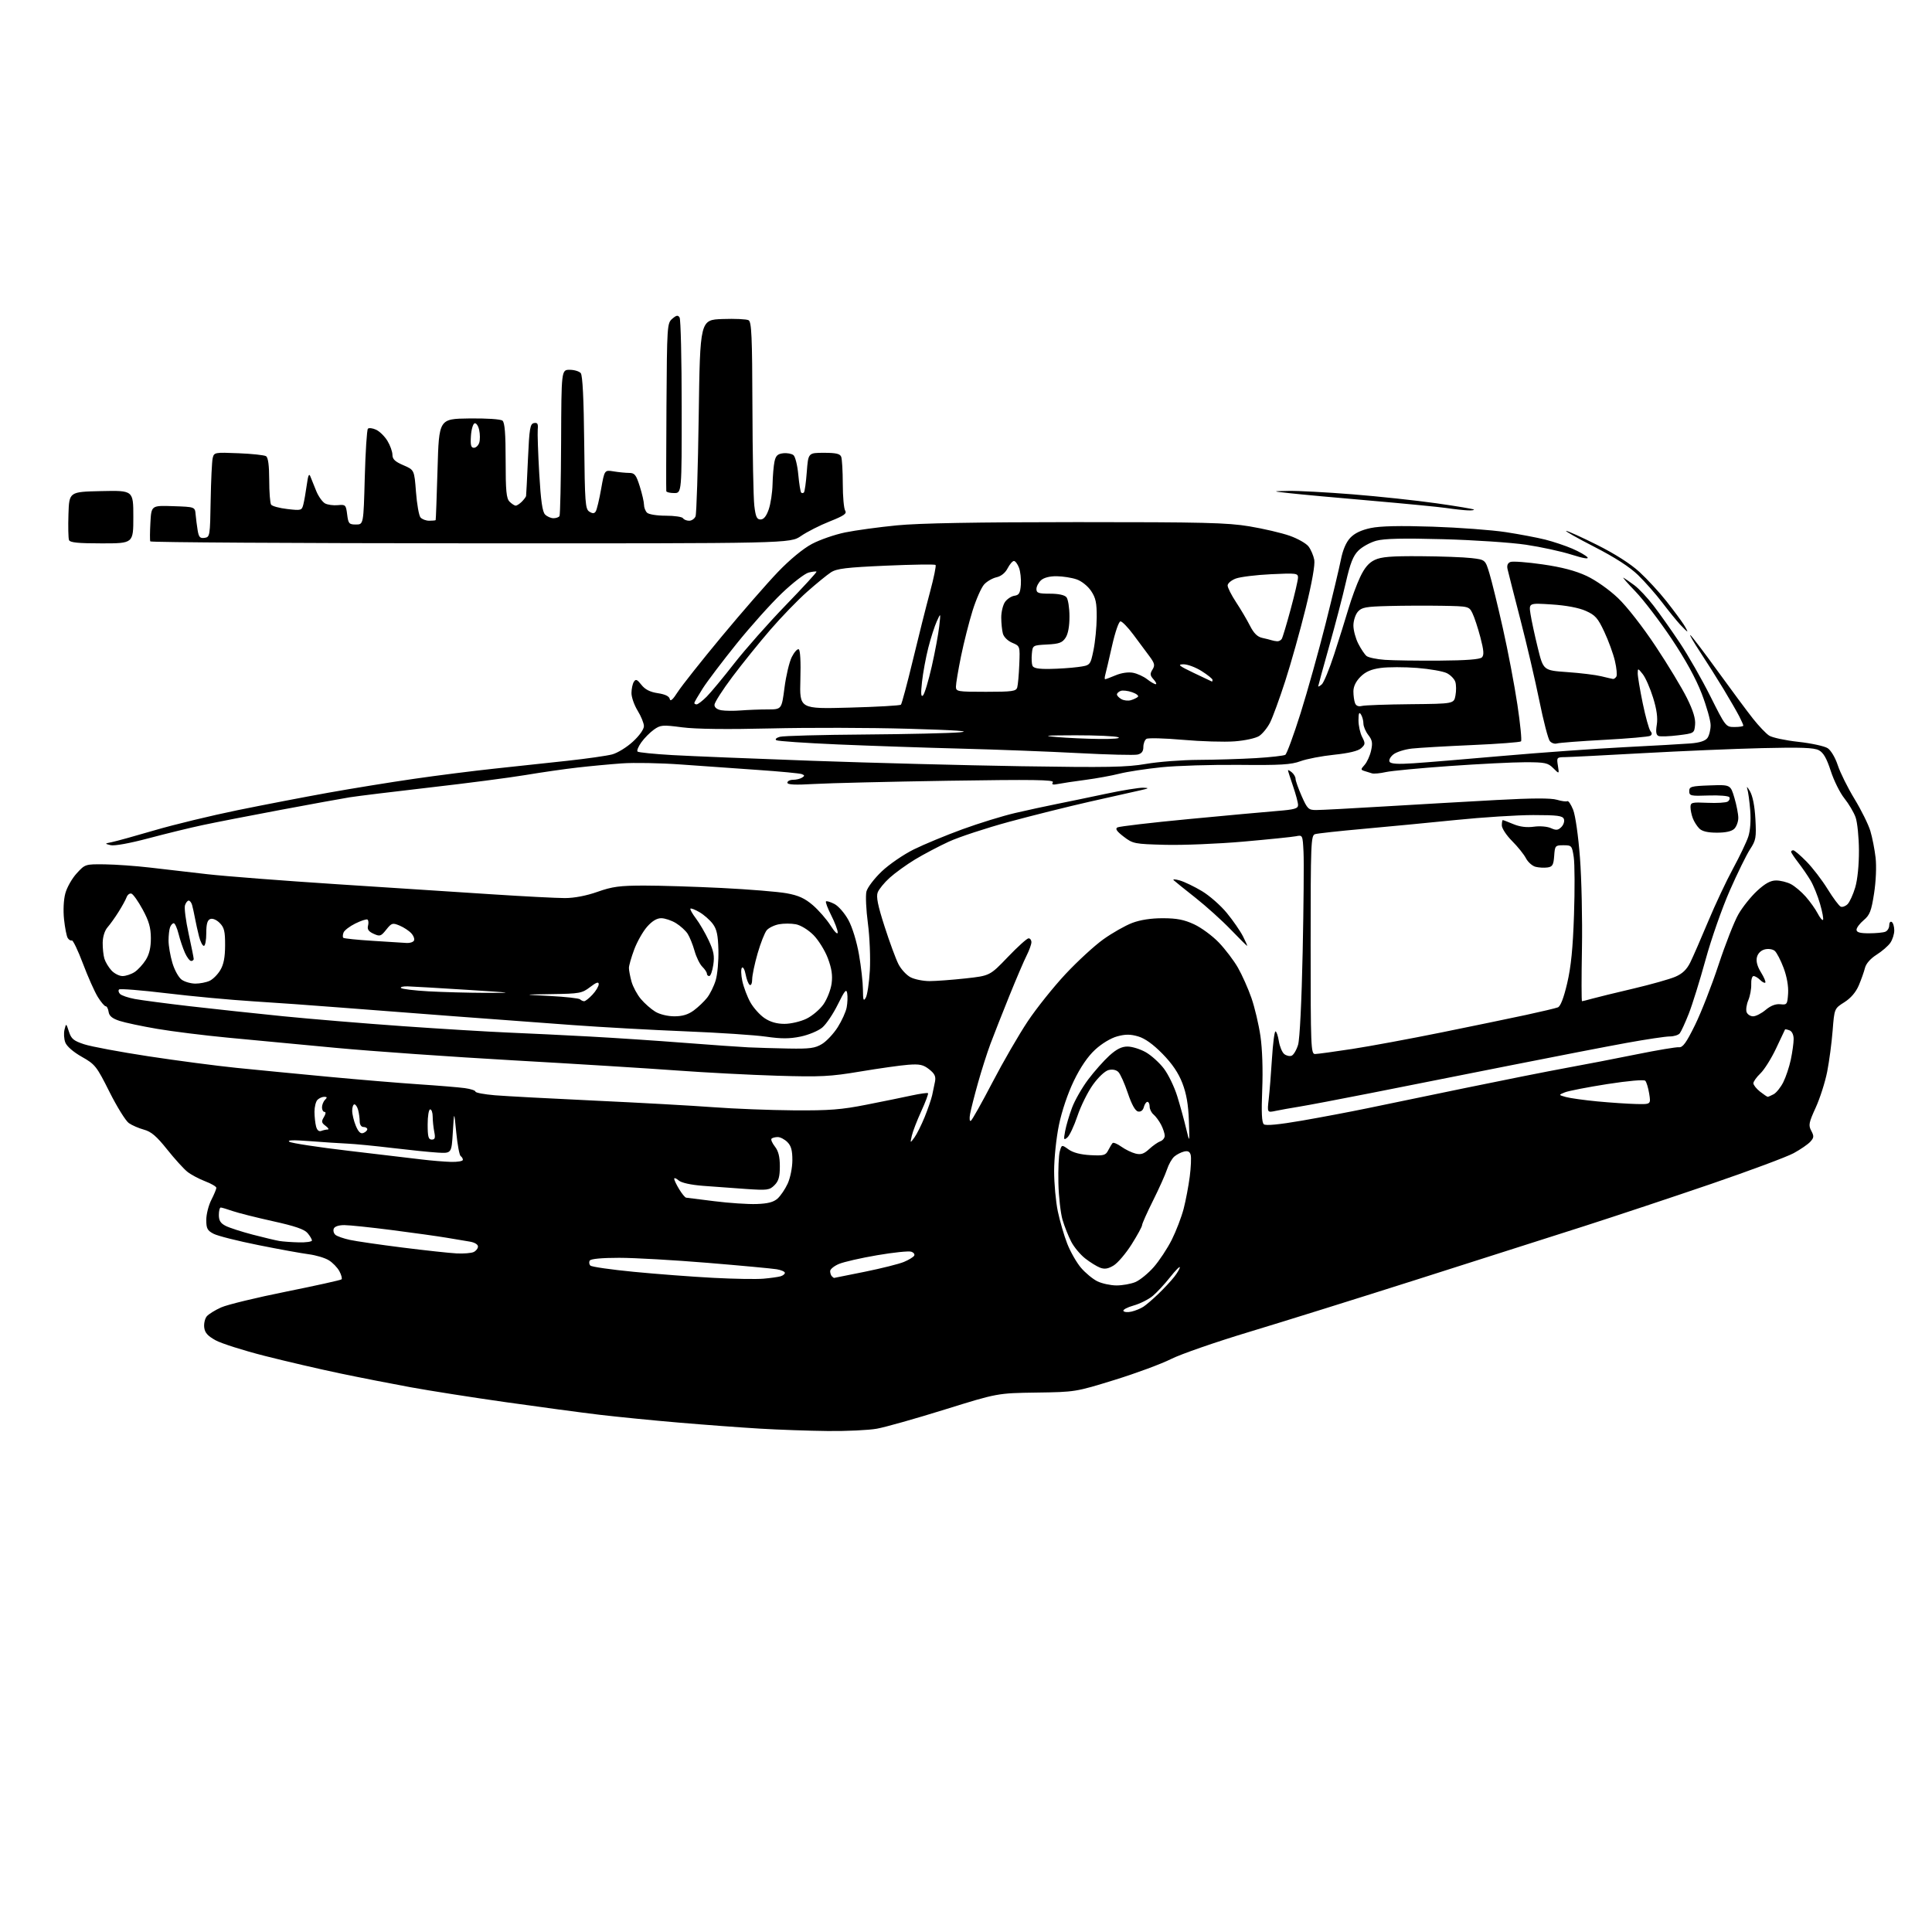 <?xml version="1.0" encoding="UTF-8" standalone="no"?>
<svg 
  version="1.1" 
  xmlns="http://www.w3.org/2000/svg" 
  xmlns:xlink="http://www.w3.org/1999/xlink" 
  xmlns:svg="http://www.w3.org/2000/svg"
  xmlns:rdf="http://www.w3.org/1999/02/22-rdf-syntax-ns#"
  xmlns:cc="http://creativecommons.org/ns#"
  xmlns:dc="http://purl.org/dc/elements/1.1/"
  viewBox="0 0 768 768"
  width="768"
  height="768"
>
<style>svg {background-color: white; }</style>"
<path stroke="none" fill="black" fill-rule="evenodd" d="M329.07,568.85C321.60,568.77 309.43,568.35 302.00,567.90C294.57,567.46 280.18,566.39 270.00,565.52C259.82,564.66 245.65,563.25 238.50,562.41C231.35,561.56 214.57,559.31 201.22,557.41C187.87,555.52 170.77,552.83 163.22,551.45C155.67,550.07 142.97,547.58 135.00,545.91C127.03,544.24 113.61,541.12 105.19,538.98C96.77,536.84 88.00,534.05 85.69,532.78C82.55,531.05 81.42,529.77 81.18,527.68C81.00,526.14 81.45,524.16 82.18,523.28C82.90,522.40 85.50,520.79 87.95,519.70C90.40,518.61 102.04,515.79 113.81,513.43C125.58,511.06 135.46,508.87 135.77,508.56C136.08,508.25 135.70,506.80 134.92,505.34C134.14,503.87 132.23,501.90 130.68,500.96C129.13,500.01 125.53,498.94 122.68,498.58C119.83,498.21 110.83,496.58 102.68,494.94C94.53,493.31 86.54,491.30 84.93,490.46C82.43,489.17 82.00,488.36 82.00,484.93C82.00,482.73 82.90,479.16 84.00,477.00C85.10,474.84 86.00,472.67 86.00,472.18C86.00,471.68 84.00,470.51 81.56,469.58C79.11,468.64 75.95,466.96 74.52,465.83C73.09,464.71 69.45,460.70 66.44,456.93C62.25,451.67 60.10,449.83 57.23,449.06C55.18,448.50 52.47,447.33 51.22,446.45C49.96,445.56 46.50,439.99 43.52,434.05C38.39,423.81 37.82,423.09 32.52,420.10C29.16,418.20 26.54,415.93 25.96,414.40C25.43,413.00 25.29,410.70 25.65,409.27C26.29,406.70 26.30,406.70 27.40,410.09C28.33,412.98 29.27,413.75 33.50,415.13C36.25,416.03 47.72,418.17 59.00,419.89C70.28,421.61 86.03,423.68 94.00,424.49C101.97,425.30 118.40,426.89 130.50,428.03C142.60,429.17 158.80,430.52 166.50,431.03C174.20,431.54 182.41,432.22 184.75,432.54C187.09,432.86 189.00,433.49 189.00,433.93C189.00,434.38 192.49,435.03 196.75,435.39C201.01,435.74 218.90,436.70 236.50,437.52C254.10,438.34 275.25,439.51 283.50,440.13C291.75,440.75 306.15,441.31 315.50,441.38C329.70,441.48 334.48,441.11 344.50,439.12C351.10,437.82 359.20,436.17 362.49,435.45C365.79,434.74 368.67,434.34 368.90,434.56C369.12,434.79 367.92,438.02 366.21,441.74C364.51,445.46 362.82,449.85 362.45,451.50C361.78,454.50 361.78,454.50 363.48,452.20C364.41,450.94 366.24,447.28 367.55,444.08C368.85,440.87 370.20,436.95 370.55,435.37C370.90,433.79 371.41,431.33 371.69,429.90C372.07,427.89 371.53,426.78 369.36,425.07C367.01,423.22 365.60,422.92 361.02,423.26C357.98,423.49 349.43,424.70 342.00,425.94C330.01,427.95 326.32,428.14 309.00,427.62C298.27,427.30 280.27,426.36 269.00,425.53C257.73,424.70 228.48,422.88 204.00,421.50C179.52,420.11 147.80,417.88 133.50,416.54C119.20,415.20 99.85,413.37 90.50,412.48C81.15,411.59 68.55,410.02 62.50,408.99C56.45,407.96 49.70,406.53 47.50,405.81C44.62,404.86 43.41,403.87 43.18,402.25C43.00,401.01 42.48,400.00 42.01,400.00C41.55,400.00 40.13,398.33 38.87,396.29C37.60,394.24 34.95,388.28 32.97,383.04C30.99,377.79 29.00,373.65 28.55,373.84C28.09,374.02 27.36,373.58 26.92,372.87C26.47,372.15 25.82,368.83 25.46,365.49C25.08,361.88 25.28,357.67 25.97,355.13C26.60,352.77 28.63,349.19 30.49,347.17C33.83,343.52 33.90,343.50 41.68,343.59C45.98,343.65 54.00,344.22 59.50,344.86C65.00,345.51 75.32,346.70 82.43,347.51C89.54,348.32 112.71,350.11 133.93,351.49C155.14,352.88 182.88,354.68 195.57,355.50C208.26,356.33 221.31,357.00 224.57,357.00C228.32,356.99 233.08,356.08 237.50,354.52C243.38,352.44 246.34,352.04 256.00,352.03C262.32,352.02 276.27,352.46 287.00,352.99C297.73,353.53 309.28,354.47 312.69,355.09C317.40,355.94 319.89,357.07 323.10,359.81C325.41,361.80 328.59,365.44 330.16,367.91C331.79,370.48 333.00,371.66 333.00,370.66C333.00,369.71 331.84,366.65 330.43,363.87C329.02,361.08 328.08,358.59 328.34,358.33C328.60,358.07 330.12,358.53 331.71,359.35C333.30,360.17 335.79,363.04 337.26,365.74C338.82,368.60 340.56,374.29 341.46,379.45C342.31,384.30 343.01,390.57 343.03,393.38C343.06,397.60 343.25,398.17 344.16,396.60C344.77,395.55 345.50,390.66 345.78,385.73C346.06,380.79 345.71,372.37 345.00,367.02C344.29,361.66 344.03,355.98 344.42,354.39C344.82,352.80 347.55,349.21 350.49,346.41C353.44,343.60 359.18,339.67 363.24,337.66C367.31,335.65 376.00,332.05 382.57,329.65C389.13,327.25 398.55,324.35 403.50,323.19C408.45,322.04 415.88,320.43 420.00,319.61C424.12,318.79 432.90,316.97 439.50,315.57C446.10,314.16 452.85,313.07 454.50,313.13C457.00,313.22 456.75,313.40 453.00,314.23C450.52,314.77 441.59,316.78 433.15,318.69C424.70,320.60 410.30,324.20 401.15,326.68C391.99,329.17 381.21,332.72 377.20,334.56C373.18,336.41 367.12,339.61 363.71,341.67C360.31,343.74 355.79,347.00 353.66,348.93C351.53,350.85 349.39,353.47 348.90,354.75C348.24,356.49 348.95,359.97 351.63,368.29C353.61,374.46 356.09,381.18 357.13,383.23C358.17,385.28 360.34,387.64 361.96,388.48C363.58,389.32 366.97,390.00 369.49,390.00C372.01,390.00 378.45,389.52 383.79,388.94C393.50,387.87 393.50,387.87 400.62,380.44C404.53,376.35 408.25,373.00 408.87,373.00C409.49,373.00 410.00,373.69 410.00,374.54C410.00,375.39 409.15,377.75 408.12,379.79C407.08,381.83 403.96,389.12 401.18,396.00C398.40,402.88 395.04,411.43 393.70,415.00C392.37,418.57 390.15,425.55 388.76,430.50C387.37,435.45 385.96,440.98 385.63,442.80C385.29,444.66 385.42,445.86 385.93,445.54C386.43,445.24 390.29,438.35 394.52,430.24C398.74,422.13 405.05,411.23 408.54,406.00C412.03,400.77 418.78,392.33 423.54,387.23C428.31,382.13 435.09,375.89 438.63,373.37C442.16,370.85 447.29,367.94 450.04,366.89C453.28,365.66 457.56,365.00 462.26,365.01C467.81,365.02 470.72,365.59 474.70,367.44C477.56,368.77 481.98,372.03 484.52,374.68C487.06,377.33 490.48,381.84 492.11,384.69C493.75,387.55 496.15,392.95 497.46,396.69C498.76,400.44 500.38,407.28 501.05,411.90C501.79,416.98 502.07,425.38 501.75,433.13C501.39,442.22 501.57,446.23 502.40,446.92C503.16,447.55 508.39,447.05 517.53,445.47C525.21,444.14 536.90,441.93 543.50,440.56C550.10,439.19 567.65,435.56 582.50,432.49C597.35,429.42 615.41,425.83 622.64,424.51C629.86,423.20 642.46,420.76 650.64,419.10C658.81,417.44 666.37,416.18 667.42,416.29C668.93,416.45 670.33,414.52 673.78,407.50C676.22,402.55 680.43,391.78 683.14,383.56C685.85,375.35 689.40,366.29 691.04,363.44C692.67,360.59 696.02,356.40 698.48,354.13C701.70,351.16 703.82,350.00 706.03,350.00C707.72,350.00 710.36,350.65 711.90,351.45C713.44,352.25 716.11,354.50 717.83,356.46C719.55,358.42 721.68,361.41 722.56,363.11C723.43,364.80 724.38,365.95 724.67,365.67C724.95,365.38 724.43,362.53 723.50,359.32C722.58,356.12 720.88,351.93 719.73,350.00C718.58,348.07 716.37,344.86 714.82,342.86C713.27,340.85 712.00,338.94 712.00,338.61C712.00,338.27 712.38,338.00 712.85,338.00C713.32,338.00 715.68,340.01 718.10,342.47C720.52,344.93 724.30,349.85 726.50,353.42C728.70,356.99 731.05,360.13 731.72,360.41C732.39,360.69 733.62,360.24 734.45,359.41C735.27,358.58 736.64,355.60 737.48,352.77C738.40,349.66 738.98,343.86 738.96,338.07C738.93,332.81 738.33,326.88 737.63,324.90C736.92,322.93 734.92,319.54 733.18,317.37C731.44,315.21 729.00,310.31 727.76,306.48C726.11,301.39 724.83,299.17 723.00,298.22C721.09,297.21 715.81,297.02 700.50,297.39C689.50,297.65 668.12,298.56 653.00,299.40C637.88,300.24 623.98,300.95 622.12,300.97C618.84,301.00 618.76,301.10 619.29,304.37C619.83,307.74 619.83,307.74 617.46,305.37C615.33,303.24 614.22,303.00 606.30,303.00C601.46,303.00 587.92,303.68 576.21,304.51C564.51,305.33 553.09,306.42 550.84,306.92C548.59,307.43 546.13,307.65 545.38,307.42C544.62,307.19 543.26,306.77 542.36,306.48C540.87,306.00 540.87,305.80 542.45,304.05C543.40,303.00 544.56,300.46 545.02,298.40C545.71,295.35 545.50,294.19 543.93,292.19C542.87,290.84 541.99,288.78 541.98,287.62C541.98,286.45 541.53,284.82 541.00,284.00C540.28,282.89 540.03,283.48 540.02,286.30C540.01,288.39 540.66,291.37 541.46,292.93C542.79,295.50 542.76,295.91 541.08,297.43C539.87,298.53 536.19,299.41 530.33,300.02C525.43,300.53 519.41,301.68 516.96,302.59C513.29,303.96 509.00,304.22 492.64,304.05C481.72,303.95 467.77,304.37 461.64,305.00C455.51,305.63 448.02,306.78 445.00,307.55C441.98,308.32 435.90,309.43 431.50,310.01C427.10,310.59 422.21,311.32 420.62,311.64C418.48,312.07 417.95,311.90 418.53,310.96C419.15,309.96 410.80,309.84 376.90,310.36C353.58,310.73 329.66,311.30 323.75,311.64C316.05,312.09 313.00,311.94 313.00,311.13C313.00,310.51 314.01,309.99 315.25,309.98C316.49,309.98 318.10,309.59 318.83,309.12C319.93,308.43 319.90,308.18 318.72,307.72C317.92,307.41 310.12,306.67 301.38,306.07C292.65,305.46 278.84,304.49 270.69,303.90C262.55,303.31 251.97,303.11 247.19,303.46C242.41,303.80 234.45,304.55 229.50,305.12C224.55,305.68 215.32,307.01 209.00,308.07C202.68,309.13 185.57,311.36 171.00,313.02C156.43,314.69 142.03,316.46 139.00,316.94C135.97,317.43 123.60,319.68 111.50,321.95C99.40,324.22 85.45,326.94 80.50,328.00C75.55,329.05 65.87,331.42 58.99,333.25C51.55,335.23 45.46,336.33 43.99,335.97C41.53,335.36 41.54,335.35 44.50,334.75C46.15,334.41 53.80,332.30 61.50,330.04C69.20,327.78 84.05,324.19 94.50,322.05C104.95,319.92 121.15,316.80 130.50,315.12C139.85,313.45 155.15,310.96 164.50,309.61C173.85,308.25 188.25,306.43 196.50,305.55C204.75,304.67 217.80,303.26 225.50,302.43C233.20,301.59 241.23,300.45 243.34,299.89C245.45,299.33 249.17,297.05 251.59,294.81C254.20,292.41 255.99,289.88 255.97,288.62C255.95,287.46 254.83,284.70 253.47,282.50C252.12,280.30 251.01,277.15 251.02,275.50C251.03,273.85 251.45,271.84 251.96,271.04C252.72,269.83 253.25,270.04 254.97,272.23C256.43,274.09 258.38,275.08 261.47,275.55C264.41,275.99 266.01,276.76 266.24,277.86C266.48,278.99 267.46,278.13 269.42,275.06C270.98,272.63 278.82,262.73 286.85,253.06C294.87,243.40 304.94,231.85 309.23,227.38C313.99,222.42 319.24,218.09 322.76,216.22C325.92,214.54 331.88,212.48 336.00,211.64C340.12,210.80 349.35,209.54 356.50,208.84C365.36,207.97 388.12,207.56 428.00,207.55C478.35,207.54 487.92,207.77 496.66,209.23C502.25,210.16 509.45,211.84 512.66,212.97C515.87,214.10 519.26,216.02 520.18,217.25C521.11,218.47 522.12,220.85 522.44,222.53C522.80,224.46 521.54,231.58 519.02,241.81C516.82,250.73 513.16,263.75 510.89,270.76C508.62,277.77 505.91,285.18 504.87,287.24C503.83,289.29 501.88,291.68 500.55,292.56C499.19,293.45 494.92,294.39 490.76,294.70C486.71,295.01 477.44,294.73 470.18,294.09C462.91,293.45 456.41,293.28 455.73,293.71C455.05,294.14 454.50,295.60 454.50,296.95C454.50,298.69 453.83,299.57 452.20,299.95C450.93,300.25 440.35,299.99 428.70,299.37C417.04,298.75 396.02,297.95 382.00,297.59C367.98,297.23 345.97,296.48 333.09,295.93C320.21,295.37 309.19,294.62 308.60,294.25C307.99,293.87 308.60,293.28 310.01,292.89C311.38,292.51 326.45,292.10 343.50,291.98C360.55,291.85 377.65,291.46 381.50,291.11C386.39,290.67 380.19,290.24 360.92,289.69C345.76,289.25 321.23,289.20 306.42,289.56C288.90,289.98 276.58,289.83 271.14,289.12C263.36,288.10 262.57,288.17 259.92,290.05C258.36,291.17 256.11,293.44 254.93,295.10C253.75,296.76 253.07,298.40 253.43,298.76C253.78,299.11 260.02,299.74 267.28,300.16C274.55,300.57 299.62,301.59 323.00,302.43C346.38,303.26 383.73,304.23 406.00,304.59C440.25,305.13 447.89,304.99 455.50,303.67C460.45,302.81 469.90,302.09 476.50,302.06C483.10,302.03 493.30,301.72 499.16,301.37C505.03,301.02 510.32,300.42 510.92,300.05C511.52,299.68 514.25,292.24 517.00,283.52C519.74,274.79 524.20,258.84 526.91,248.08C529.62,237.31 532.37,225.80 533.02,222.50C533.78,218.61 535.09,215.55 536.75,213.79C538.47,211.96 541.12,210.70 544.90,209.90C548.74,209.10 556.46,208.93 569.50,209.36C579.95,209.71 593.00,210.68 598.50,211.52C604.00,212.36 611.11,213.71 614.29,214.51C617.48,215.32 622.30,216.93 625.01,218.10C627.72,219.27 630.42,220.80 631.02,221.52C631.70,222.35 629.44,221.97 624.72,220.48C620.66,219.19 612.51,217.42 606.60,216.54C600.69,215.66 585.88,214.67 573.68,214.34C557.74,213.91 550.26,214.08 547.09,214.95C544.67,215.62 541.46,217.38 539.97,218.88C537.89,220.96 536.74,223.88 535.01,231.45C533.78,236.88 530.79,248.31 528.38,256.86C525.97,265.41 524.00,272.60 524.00,272.83C524.00,273.06 524.64,272.72 525.41,272.07C526.19,271.43 528.40,266.09 530.32,260.20C532.24,254.32 534.80,246.16 536.00,242.08C537.20,238.00 539.30,232.30 540.67,229.41C542.44,225.67 544.12,223.69 546.48,222.58C549.08,221.34 553.05,221.02 564.65,221.10C572.82,221.15 581.96,221.49 584.96,221.85C590.43,222.50 590.43,222.50 592.09,228.00C593.01,231.03 595.41,240.83 597.42,249.79C599.44,258.74 602.03,272.37 603.18,280.06C604.34,287.75 604.99,294.34 604.63,294.70C604.28,295.06 595.55,295.72 585.24,296.17C574.93,296.62 564.15,297.25 561.28,297.56C558.40,297.88 555.07,298.93 553.87,299.91C552.63,300.91 551.99,302.18 552.40,302.84C552.90,303.65 555.72,303.83 561.81,303.42C566.59,303.11 582.65,301.78 597.50,300.47C612.35,299.17 633.95,297.62 645.50,297.03C657.05,296.44 668.96,295.77 671.98,295.53C675.65,295.24 677.87,294.52 678.73,293.36C679.43,292.40 680.00,290.11 680.00,288.27C680.00,286.43 678.40,280.78 676.45,275.71C674.13,269.69 669.96,262.11 664.40,253.81C659.72,246.83 653.28,238.40 650.08,235.08C646.88,231.76 644.77,229.33 645.38,229.67C646.00,230.01 647.94,231.36 649.70,232.66C651.47,233.97 654.89,237.61 657.31,240.77C659.74,243.92 664.43,250.56 667.73,255.51C671.04,260.47 676.51,270.03 679.88,276.76C685.97,288.91 686.04,289.00 689.51,289.00C691.43,289.00 693.00,288.75 693.00,288.45C693.00,288.15 692.26,286.46 691.35,284.70C690.44,282.94 687.67,278.12 685.18,274.00C682.69,269.88 678.49,263.22 675.84,259.20C673.20,255.19 671.44,252.16 671.95,252.47C672.45,252.78 677.34,259.21 682.80,266.77C688.27,274.32 694.60,282.86 696.88,285.73C699.16,288.61 702.03,291.62 703.26,292.41C704.49,293.21 709.72,294.33 714.87,294.89C720.02,295.46 725.27,296.60 726.53,297.42C727.84,298.29 729.55,301.17 730.55,304.21C731.50,307.12 734.49,313.13 737.18,317.57C739.88,322.00 742.72,327.74 743.49,330.31C744.27,332.88 745.20,337.67 745.58,340.96C745.97,344.47 745.72,350.35 744.97,355.17C743.89,362.15 743.27,363.74 740.85,365.78C739.28,367.10 738.00,368.81 738.00,369.59C738.00,370.61 739.35,371.00 742.92,371.00C745.62,371.00 748.55,370.73 749.42,370.39C750.29,370.06 751.00,368.91 751.00,367.83C751.00,366.76 751.45,366.16 752.00,366.50C752.55,366.84 753.00,368.34 753.00,369.84C753.00,371.33 752.29,373.57 751.41,374.82C750.54,376.06 748.08,378.19 745.93,379.54C743.55,381.05 741.78,383.07 741.36,384.75C740.99,386.26 739.88,389.39 738.90,391.70C737.73,394.44 735.73,396.77 733.15,398.41C729.19,400.91 729.19,400.91 728.50,409.70C728.12,414.54 727.15,421.88 726.34,426.00C725.53,430.12 723.48,436.55 721.78,440.27C719.02,446.30 718.83,447.31 720.01,449.51C721.14,451.64 721.09,452.24 719.64,453.84C718.71,454.87 715.73,456.92 713.01,458.40C710.29,459.88 695.56,465.37 680.28,470.60C665.00,475.83 642.15,483.43 629.50,487.49C616.85,491.55 587.15,501.03 563.50,508.55C539.85,516.08 509.70,525.50 496.50,529.48C483.30,533.46 469.35,538.30 465.50,540.24C461.65,542.18 451.52,545.93 443.00,548.56C427.59,553.32 427.41,553.35 412.00,553.57C396.50,553.79 396.50,553.79 375.50,560.33C363.95,563.93 351.83,567.35 348.57,567.93C345.30,568.52 336.53,568.93 329.07,568.85zM449.81,521.38C451.29,521.04 453.40,520.18 454.50,519.46C455.60,518.75 458.30,516.43 460.50,514.31C462.70,512.20 465.51,509.17 466.75,507.60C467.99,506.02 469.00,504.30 469.00,503.78C469.00,503.25 467.26,505.02 465.14,507.70C463.02,510.39 459.92,513.73 458.26,515.13C456.59,516.53 453.16,518.25 450.63,518.96C448.11,519.67 446.28,520.65 446.58,521.13C446.88,521.61 448.33,521.73 449.81,521.38zM443.78,510.98C446.14,510.99 449.53,510.39 451.33,509.64C453.12,508.89 456.40,506.22 458.61,503.71C460.82,501.19 464.06,496.29 465.80,492.82C467.54,489.34 469.66,483.80 470.52,480.50C471.37,477.20 472.46,471.46 472.94,467.75C473.42,464.04 473.59,460.15 473.32,459.12C472.97,457.77 472.21,457.38 470.66,457.76C469.47,458.05 467.73,458.95 466.79,459.76C465.85,460.58 464.55,462.87 463.90,464.87C463.25,466.87 460.76,472.43 458.36,477.23C455.96,482.03 454.00,486.43 454.00,487.00C454.00,487.58 452.13,491.01 449.84,494.64C447.55,498.26 444.34,502.04 442.70,503.04C440.49,504.38 439.10,504.61 437.32,503.93C436.00,503.43 433.33,501.78 431.39,500.26C429.44,498.74 426.94,495.74 425.83,493.59C424.71,491.44 423.16,487.54 422.38,484.92C421.61,482.30 420.86,475.73 420.73,470.33C420.61,464.92 420.85,459.26 421.27,457.74C422.04,454.97 422.04,454.97 424.77,456.92C426.56,458.20 429.56,458.98 433.45,459.19C438.80,459.47 439.52,459.27 440.55,457.23C441.19,455.99 441.97,454.70 442.29,454.37C442.62,454.05 444.18,454.70 445.75,455.82C447.33,456.95 449.86,458.18 451.38,458.56C453.52,459.10 454.73,458.70 456.82,456.77C458.29,455.41 460.29,454.02 461.25,453.68C462.21,453.34 463.00,452.35 463.00,451.48C463.00,450.61 462.35,448.65 461.57,447.13C460.78,445.60 459.43,443.77 458.57,443.05C457.70,442.34 457.00,440.91 457.00,439.88C457.00,438.84 456.60,438.00 456.12,438.00C455.63,438.00 454.99,438.94 454.69,440.09C454.35,441.39 453.49,442.05 452.41,441.84C451.27,441.61 449.88,439.12 448.33,434.53C447.04,430.69 445.35,426.92 444.57,426.15C443.70,425.27 442.23,424.98 440.68,425.36C439.25,425.72 436.61,428.19 434.47,431.18C432.42,434.03 429.64,439.63 428.30,443.62C426.96,447.61 425.15,451.46 424.27,452.18C422.85,453.36 422.76,453.09 423.42,449.58C423.82,447.43 425.05,443.27 426.15,440.34C427.24,437.41 430.13,432.37 432.56,429.13C434.99,425.90 438.79,421.62 440.99,419.62C443.89,417.01 445.91,416.00 448.25,416.02C450.04,416.03 453.28,417.04 455.45,418.27C457.63,419.50 460.86,422.42 462.65,424.76C464.43,427.10 466.82,432.04 467.97,435.75C469.12,439.46 470.70,445.20 471.48,448.50C472.92,454.50 472.92,454.50 472.60,445.50C472.38,439.12 471.63,434.77 470.01,430.57C468.44,426.49 465.97,422.85 462.11,418.91C458.39,415.12 455.14,412.78 452.46,412.00C449.38,411.09 447.40,411.08 444.12,411.97C441.60,412.65 437.97,414.83 435.35,417.25C432.42,419.94 429.49,424.23 426.87,429.66C424.46,434.63 422.09,441.66 420.94,447.22C419.88,452.36 419.03,460.51 419.03,465.50C419.03,470.45 419.69,477.65 420.49,481.50C421.30,485.35 422.97,491.13 424.23,494.35C425.48,497.56 427.94,501.88 429.70,503.95C431.46,506.01 434.39,508.43 436.20,509.33C438.02,510.22 441.43,510.96 443.78,510.98zM303.50,508.30C306.25,508.06 309.29,507.63 310.25,507.36C311.21,507.09 312.00,506.47 312.00,505.98C312.00,505.49 310.54,504.85 308.75,504.55C306.96,504.25 294.62,503.10 281.31,502.00C268.01,500.90 252.17,500.00 246.12,500.00C239.28,500.00 234.86,500.41 234.45,501.09C234.08,501.69 234.18,502.58 234.69,503.09C235.19,503.59 243.00,504.71 252.05,505.58C261.10,506.46 275.25,507.53 283.50,507.96C291.75,508.40 300.75,508.55 303.50,508.30zM331.53,508.00C331.64,508.00 337.16,506.89 343.79,505.54C350.43,504.19 357.41,502.44 359.31,501.64C361.21,500.85 363.04,499.74 363.39,499.17C363.74,498.61 363.20,497.88 362.19,497.56C361.17,497.24 355.10,497.87 348.69,498.97C342.28,500.06 335.45,501.62 333.51,502.43C331.58,503.24 330.00,504.52 330.00,505.28C330.00,506.04 330.30,506.97 330.67,507.33C331.03,507.70 331.42,508.00 331.53,508.00zM188.25,497.72C189.21,497.28 190.00,496.29 190.00,495.51C190.00,494.68 188.64,493.87 186.75,493.56C184.96,493.26 180.77,492.56 177.43,492.00C174.09,491.44 164.42,490.08 155.93,488.99C147.44,487.90 138.86,487.00 136.86,487.00C134.62,487.00 133.00,487.55 132.67,488.43C132.37,489.21 132.67,490.31 133.35,490.88C134.03,491.44 136.59,492.34 139.04,492.87C141.49,493.41 150.93,494.78 160.00,495.92C169.07,497.06 178.75,498.11 181.50,498.25C184.25,498.39 187.29,498.15 188.25,497.72zM118.75,493.86C121.64,493.94 124.00,493.60 124.00,493.11C124.00,492.62 123.21,491.29 122.25,490.16C120.99,488.66 117.17,487.36 108.50,485.45C101.90,483.99 94.70,482.18 92.50,481.42C90.30,480.65 88.16,480.02 87.75,480.01C87.34,480.01 87.00,481.34 87.00,482.97C87.00,485.22 87.68,486.29 89.75,487.33C91.26,488.09 96.10,489.65 100.50,490.80C104.90,491.94 109.62,493.07 111.00,493.30C112.38,493.54 115.86,493.79 118.75,493.86zM300.69,478.62C305.22,478.47 307.48,477.88 309.08,476.46C310.29,475.38 312.11,472.70 313.12,470.50C314.14,468.27 314.97,464.18 314.98,461.25C314.99,457.31 314.50,455.50 313.00,454.00C311.90,452.90 310.18,452.00 309.17,452.00C308.16,452.00 307.05,452.29 306.70,452.63C306.35,452.98 306.95,454.39 308.03,455.77C309.43,457.55 310.00,459.81 310.00,463.63C310.00,467.78 309.51,469.49 307.87,471.13C305.90,473.10 305.04,473.21 296.62,472.64C291.60,472.30 283.90,471.74 279.50,471.39C274.52,471.00 270.84,470.18 269.75,469.22C268.79,468.38 268.00,468.10 268.00,468.60C268.01,469.09 268.90,470.96 269.99,472.75C271.08,474.54 272.31,476.04 272.74,476.09C273.16,476.15 278.23,476.78 284.00,477.50C289.77,478.23 297.29,478.73 300.69,478.62zM179.25,461.87C181.86,461.94 184.00,461.58 184.00,461.06C184.00,460.54 183.60,459.87 183.12,459.57C182.64,459.27 181.85,455.09 181.38,450.26C180.52,441.50 180.52,441.50 180.01,450.00C179.50,458.50 179.50,458.50 174.00,458.18C170.97,458.00 162.88,457.17 156.00,456.35C149.12,455.52 141.03,454.73 138.00,454.60C134.97,454.46 128.22,454.02 123.00,453.61C116.52,453.11 114.00,453.19 115.06,453.88C115.91,454.43 126.49,456.04 138.56,457.46C150.63,458.87 163.65,460.41 167.50,460.89C171.35,461.36 176.64,461.80 179.25,461.87zM171.62,453.00C172.91,453.00 173.12,452.35 172.62,449.88C172.28,448.16 172.00,445.46 172.00,443.88C172.00,442.29 171.55,441.00 171.00,441.00C170.44,441.00 170.00,443.67 170.00,447.00C170.00,451.87 170.31,453.00 171.62,453.00zM144.44,450.38C145.30,450.05 146.00,449.38 146.00,448.89C146.00,448.40 145.32,448.00 144.50,448.00C143.62,448.00 142.99,447.08 142.99,445.75C142.98,444.51 142.70,442.49 142.37,441.25C142.04,440.01 141.37,439.00 140.88,439.00C140.40,439.00 140.00,440.14 140.00,441.53C140.00,442.92 140.65,445.62 141.44,447.52C142.47,449.97 143.34,450.80 144.44,450.38zM127.71,449.56C128.51,449.25 129.66,449.00 130.27,449.00C130.88,449.00 130.51,448.35 129.44,447.56C127.78,446.33 127.68,445.82 128.76,444.06C129.50,442.84 129.61,442.00 129.01,442.00C128.45,442.00 128.00,441.19 128.00,440.20C128.00,439.21 128.54,437.86 129.20,437.20C130.13,436.27 130.07,436.00 128.90,436.00C128.08,436.00 126.86,436.54 126.20,437.20C125.54,437.86 125.01,440.00 125.01,441.95C125.02,443.90 125.31,446.54 125.65,447.81C126.04,449.29 126.78,449.91 127.71,449.56zM507.11,441.59C503.72,442.31 503.72,442.31 504.34,436.90C504.68,433.93 505.26,426.66 505.63,420.75C506.00,414.84 506.62,410.00 507.02,410.00C507.42,410.00 508.02,411.74 508.36,413.87C508.70,416.00 509.66,418.30 510.48,418.98C511.30,419.66 512.63,419.97 513.42,419.67C514.22,419.36 515.38,417.40 516.01,415.31C516.68,413.05 517.42,398.02 517.83,378.50C518.21,360.35 518.37,342.44 518.17,338.69C517.83,331.91 517.81,331.88 515.16,332.42C513.70,332.71 504.27,333.67 494.20,334.56C484.14,335.44 470.19,336.01 463.20,335.83C450.94,335.51 450.37,335.40 446.68,332.58C443.92,330.47 443.23,329.45 444.19,328.91C444.92,328.51 457.66,327.01 472.51,325.60C487.35,324.18 503.21,322.73 507.75,322.37C514.59,321.82 516.00,321.42 516.00,320.01C516.00,319.08 515.10,315.70 514.00,312.50C512.90,309.30 512.00,306.48 512.00,306.22C512.00,305.96 512.67,306.32 513.50,307.00C514.33,307.68 515.00,308.85 515.00,309.59C515.00,310.34 516.10,313.43 517.44,316.47C519.70,321.57 520.15,322.00 523.19,322.00C525.01,322.01 537.30,321.36 550.50,320.56C563.70,319.77 583.73,318.62 595.00,318.01C609.09,317.24 616.56,317.22 618.89,317.92C620.76,318.48 622.62,318.73 623.04,318.48C623.45,318.22 624.49,319.76 625.35,321.90C626.24,324.14 627.40,332.27 628.06,340.97C628.70,349.32 629.05,365.57 628.85,377.07C628.64,388.58 628.65,398.00 628.87,398.00C629.09,398.00 630.90,397.55 632.88,396.99C634.87,396.44 642.24,394.63 649.25,392.99C656.26,391.34 663.79,389.22 665.98,388.27C668.83,387.04 670.53,385.39 671.94,382.52C673.03,380.31 676.21,373.01 679.01,366.31C681.81,359.60 686.26,350.14 688.90,345.29C691.53,340.43 694.27,334.72 694.97,332.59C695.76,330.21 696.05,326.17 695.74,322.11C695.45,318.47 694.92,314.60 694.55,313.50C694.18,312.40 694.66,312.85 695.62,314.50C696.73,316.43 697.52,320.40 697.80,325.59C698.20,332.98 698.01,334.03 695.68,337.59C694.27,339.74 690.65,347.12 687.62,354.00C684.59,360.88 680.25,373.25 677.99,381.50C675.72,389.75 672.71,399.43 671.30,403.00C669.89,406.57 668.29,410.06 667.74,410.75C667.20,411.44 665.41,412.00 663.77,412.00C662.12,412.00 654.42,413.15 646.64,414.56C638.86,415.97 617.88,420.04 600.00,423.59C582.12,427.14 557.38,432.05 545.00,434.50C532.62,436.94 519.80,439.38 516.50,439.91C513.20,440.44 508.97,441.20 507.11,441.59zM650.38,438.86C656.26,439.00 656.26,439.00 655.58,434.75C655.20,432.41 654.50,430.10 654.01,429.61C653.49,429.09 647.20,429.65 638.91,430.94C631.09,432.17 623.52,433.64 622.09,434.21C619.50,435.26 619.50,435.26 622.50,436.09C624.15,436.55 629.78,437.33 635.00,437.83C640.23,438.32 647.15,438.79 650.38,438.86zM702.70,436.00C702.94,436.00 704.00,435.53 705.06,434.97C706.12,434.40 707.84,432.26 708.87,430.22C709.91,428.17 711.26,424.12 711.88,421.20C712.49,418.29 713.00,414.62 713.00,413.06C713.00,411.34 712.35,409.96 711.36,409.58C710.45,409.24 709.65,409.08 709.58,409.23C709.51,409.38 707.91,412.76 706.03,416.75C704.16,420.73 701.35,425.20 699.81,426.68C698.26,428.16 697.00,429.93 697.00,430.61C697.00,431.30 698.19,432.79 699.63,433.93C701.08,435.07 702.46,436.00 702.70,436.00zM522.75,418.99C523.71,418.98 530.35,418.08 537.50,416.98C544.65,415.88 560.62,412.92 573.00,410.41C585.38,407.90 600.49,404.77 606.58,403.46C612.68,402.14 618.39,400.79 619.27,400.45C620.32,400.05 621.60,396.74 622.98,390.86C624.51,384.32 625.25,376.93 625.69,363.68C626.03,353.67 625.98,343.34 625.59,340.74C624.90,336.16 624.76,336.00 621.50,336.00C618.23,336.00 618.10,336.15 617.81,340.25C617.55,343.84 617.14,344.55 615.15,344.83C613.85,345.02 611.73,344.90 610.42,344.57C609.11,344.24 607.39,342.71 606.59,341.18C605.80,339.64 603.31,336.55 601.07,334.31C598.83,332.07 597.00,329.28 597.00,328.12C597.00,326.95 597.17,326.00 597.38,326.00C597.59,326.00 599.49,326.72 601.60,327.61C604.15,328.67 606.87,329.02 609.72,328.63C612.15,328.29 615.09,328.54 616.53,329.20C618.61,330.14 619.37,330.06 620.67,328.75C621.55,327.87 622.00,326.45 621.67,325.58C621.17,324.27 619.11,324.00 609.51,324.00C603.15,324.00 589.30,324.88 578.73,325.96C568.15,327.03 551.62,328.62 542.00,329.48C532.38,330.34 523.71,331.29 522.75,331.59C521.12,332.10 521.00,335.08 521.00,375.57C521.00,416.27 521.11,419.00 522.75,418.99zM313.50,416.81C321.94,416.96 324.01,416.68 326.77,415.00C328.57,413.90 331.38,410.90 333.01,408.33C334.64,405.75 336.25,402.21 336.57,400.45C336.90,398.70 337.00,396.19 336.78,394.88C336.46,392.92 335.80,393.71 333.05,399.28C331.22,403.01 328.44,407.14 326.87,408.46C325.30,409.78 321.44,411.39 318.27,412.05C313.86,412.96 310.64,412.97 304.51,412.09C300.10,411.45 285.70,410.50 272.50,409.97C259.30,409.44 239.05,408.32 227.50,407.47C215.95,406.63 194.57,405.04 180.00,403.94C165.43,402.85 145.18,401.30 135.00,400.49C124.83,399.68 109.30,398.58 100.50,398.03C91.70,397.48 76.29,396.05 66.27,394.84C56.24,393.63 47.72,392.95 47.33,393.33C46.95,393.72 47.13,394.53 47.73,395.13C48.33,395.73 50.98,396.63 53.62,397.12C56.25,397.61 66.08,398.90 75.45,399.99C84.83,401.07 101.50,402.86 112.50,403.97C123.50,405.07 144.88,406.84 160.00,407.91C175.12,408.98 194.03,410.12 202.00,410.46C209.97,410.79 224.60,411.50 234.50,412.04C244.40,412.58 261.27,413.70 272.00,414.54C282.73,415.37 294.20,416.18 297.50,416.34C300.80,416.49 308.00,416.71 313.50,416.81zM311.83,407.00C314.35,407.00 318.24,406.09 320.57,404.96C322.88,403.85 325.95,401.24 327.38,399.18C328.81,397.11 330.25,393.41 330.58,390.96C331.02,387.71 330.61,384.98 329.08,380.90C327.92,377.82 325.33,373.67 323.34,371.67C321.24,369.58 318.28,367.77 316.35,367.41C314.51,367.06 311.49,367.06 309.64,367.41C307.79,367.76 305.61,368.82 304.80,369.77C303.99,370.72 302.35,374.88 301.16,379.00C299.97,383.12 299.00,387.76 299.00,389.31C299.00,390.85 298.57,391.85 298.04,391.52C297.51,391.20 296.78,389.34 296.41,387.39C296.05,385.44 295.38,384.22 294.94,384.68C294.49,385.13 294.56,387.52 295.09,390.00C295.63,392.48 297.07,396.29 298.30,398.47C299.53,400.65 302.05,403.47 303.91,404.72C306.20,406.26 308.77,407.00 311.83,407.00zM268.06,404.00C271.27,404.00 273.55,403.31 275.79,401.66C277.54,400.37 279.93,398.09 281.10,396.60C282.27,395.11 283.80,392.00 284.50,389.68C285.20,387.36 285.68,381.98 285.58,377.73C285.43,371.70 284.94,369.40 283.34,367.25C282.21,365.74 279.85,363.66 278.10,362.63C276.34,361.60 274.71,360.96 274.46,361.20C274.22,361.44 275.19,363.19 276.62,365.07C278.06,366.96 280.35,370.89 281.72,373.82C283.72,378.09 284.08,380.00 283.54,383.57C283.18,386.00 282.46,388.00 281.94,388.00C281.42,388.00 281.00,387.57 281.00,387.04C281.00,386.51 280.18,385.27 279.18,384.29C278.18,383.31 276.79,380.48 276.10,378.00C275.40,375.52 274.17,372.47 273.36,371.20C272.55,369.94 270.45,368.03 268.70,366.96C266.94,365.88 264.31,365.01 262.85,365.00C261.09,365.00 259.21,366.14 257.21,368.42C255.56,370.30 253.26,374.36 252.10,377.46C250.95,380.55 250.00,383.85 250.01,384.79C250.01,385.73 250.48,388.17 251.04,390.22C251.61,392.26 253.28,395.37 254.75,397.11C256.21,398.85 258.78,401.12 260.46,402.14C262.24,403.23 265.38,403.99 268.06,404.00zM696.89,404.00C697.97,404.00 700.21,402.85 701.87,401.45C703.88,399.77 705.84,399.01 707.70,399.20C710.37,399.49 710.51,399.28 710.80,394.92C710.98,392.06 710.31,388.23 709.01,384.76C707.86,381.69 706.27,378.64 705.48,377.98C704.66,377.30 702.93,377.05 701.53,377.40C699.99,377.79 698.79,378.98 698.41,380.48C698.00,382.12 698.54,384.13 700.01,386.52C701.23,388.49 702.01,390.33 701.73,390.60C701.46,390.87 700.54,390.40 699.69,389.55C698.84,388.70 697.66,388.00 697.07,388.00C696.48,388.00 696.06,389.46 696.14,391.25C696.22,393.04 695.69,395.90 694.98,397.60C694.26,399.31 693.96,401.45 694.31,402.35C694.65,403.26 695.82,404.00 696.89,404.00zM232.21,398.00C232.70,398.00 234.20,396.81 235.55,395.35C236.90,393.90 238.00,392.05 238.00,391.24C238.00,390.16 237.07,390.47 234.57,392.38C231.35,394.84 230.39,395.01 219.32,395.17C207.50,395.35 207.50,395.35 218.67,395.92C224.81,396.24 230.17,396.84 230.58,397.25C231.00,397.66 231.73,398.00 232.21,398.00zM193.00,394.68C204.81,394.72 204.40,394.66 185.50,393.46C174.50,392.76 163.96,392.15 162.08,392.09C160.20,392.04 159.00,392.34 159.41,392.75C159.82,393.16 164.73,393.76 170.33,394.07C175.92,394.38 186.12,394.66 193.00,394.68zM77.68,391.00C79.45,391.00 81.98,390.51 83.29,389.91C84.60,389.32 86.52,387.41 87.56,385.66C88.91,383.41 89.47,380.57 89.48,375.78C89.50,370.21 89.13,368.69 87.33,366.89C86.06,365.62 84.51,364.97 83.58,365.33C82.43,365.77 82.00,367.30 82.00,370.97C82.00,373.74 81.57,376.00 81.04,376.00C80.51,376.00 79.65,374.31 79.12,372.25C78.59,370.19 77.87,366.93 77.51,365.00C77.15,363.07 76.63,360.71 76.36,359.75C76.09,358.79 75.48,358.00 75.00,358.00C74.52,358.00 73.86,358.85 73.53,359.89C73.20,360.93 73.85,365.97 74.97,371.09C76.09,376.22 77.00,380.76 77.00,381.20C77.00,381.64 76.54,382.00 75.98,382.00C75.42,382.00 74.31,380.54 73.51,378.75C72.71,376.96 71.57,373.59 70.99,371.25C70.40,368.91 69.54,367.00 69.07,367.00C68.60,367.00 67.94,367.71 67.61,368.58C67.27,369.45 67.00,371.85 67.00,373.90C67.00,375.96 67.69,379.95 68.53,382.78C69.38,385.65 71.03,388.61 72.25,389.46C73.46,390.31 75.90,391.00 77.68,391.00zM48.71,388.00C50.01,388.00 52.17,387.28 53.52,386.40C54.86,385.51 56.87,383.32 57.98,381.53C59.37,379.29 59.99,376.57 59.97,372.88C59.95,368.75 59.20,366.12 56.72,361.56C54.95,358.30 52.94,355.45 52.25,355.23C51.56,355.01 50.69,355.66 50.32,356.67C49.95,357.68 48.51,360.30 47.12,362.50C45.74,364.70 43.77,367.46 42.74,368.63C41.62,369.91 40.86,372.35 40.82,374.73C40.79,376.91 41.10,379.78 41.50,381.10C41.90,382.42 43.16,384.51 44.29,385.75C45.42,386.99 47.41,388.00 48.71,388.00zM495.76,376.00C495.61,376.00 492.67,373.07 489.22,369.50C485.78,365.92 479.48,360.25 475.23,356.89C470.98,353.54 467.08,350.40 466.57,349.91C466.05,349.43 467.14,349.47 468.98,349.99C470.82,350.52 474.78,352.43 477.79,354.23C480.79,356.03 485.25,359.94 487.69,362.93C490.14,365.91 493.02,370.08 494.09,372.18C495.16,374.28 495.92,376.00 495.76,376.00zM161.69,374.85C162.90,374.93 164.18,374.52 164.54,373.94C164.90,373.35 164.44,372.04 163.53,371.03C162.61,370.01 160.50,368.62 158.84,367.93C156.03,366.77 155.67,366.88 153.53,369.56C151.43,372.20 151.02,372.33 148.51,371.19C146.51,370.28 145.92,369.42 146.30,367.97C146.58,366.89 146.48,365.80 146.07,365.54C145.66,365.29 143.49,366.00 141.25,367.11C139.00,368.22 136.89,369.84 136.56,370.71C136.23,371.58 136.18,372.51 136.46,372.79C136.74,373.07 142.04,373.62 148.23,374.00C154.43,374.38 160.49,374.76 161.69,374.85zM682.50,331.00C678.85,331.00 676.62,330.47 675.49,329.34C674.58,328.43 673.42,326.61 672.92,325.28C672.41,323.95 672.00,321.96 672.00,320.85C672.00,318.98 672.54,318.85 678.75,319.13C682.46,319.30 686.07,319.08 686.77,318.65C687.46,318.22 687.77,317.43 687.44,316.90C687.12,316.38 683.40,316.07 679.17,316.22C672.07,316.48 671.50,316.35 671.50,314.50C671.50,312.69 672.26,312.47 679.70,312.21C687.90,311.92 687.90,311.92 689.45,317.14C690.30,320.01 691.00,323.60 691.00,325.11C691.00,326.62 690.29,328.56 689.43,329.43C688.39,330.47 686.04,331.00 682.50,331.00zM618.89,295.54C618.01,295.82 616.74,295.39 616.08,294.59C615.41,293.79 613.53,286.55 611.90,278.50C610.27,270.45 606.87,255.91 604.35,246.18C601.84,236.46 599.55,227.49 599.28,226.26C598.94,224.77 599.32,223.81 600.43,223.39C601.35,223.04 607.09,223.47 613.20,224.35C620.89,225.46 626.28,226.88 630.69,228.94C634.38,230.67 639.64,234.37 643.16,237.72C646.68,241.05 653.01,249.17 658.15,256.91C663.05,264.29 668.65,273.56 670.60,277.51C673.07,282.50 674.05,285.73 673.82,288.09C673.50,291.49 673.47,291.50 667.08,292.29C663.55,292.73 660.05,292.85 659.31,292.57C658.34,292.19 658.14,290.95 658.60,288.09C659.04,285.36 658.58,282.01 657.12,277.32C655.96,273.57 654.12,269.38 653.03,268.00C651.11,265.58 651.04,265.57 651.02,267.64C651.01,268.82 651.90,274.18 653.01,279.55C654.12,284.92 655.49,289.88 656.06,290.57C656.78,291.44 656.76,292.03 656.00,292.50C655.40,292.87 647.17,293.59 637.70,294.10C628.24,294.61 619.78,295.26 618.89,295.54zM437.00,293.75C442.64,293.81 445.69,293.53 444.50,293.06C443.40,292.62 435.75,292.28 427.50,292.29C415.62,292.32 414.06,292.46 420.00,292.98C424.12,293.34 431.77,293.69 437.00,293.75zM294.50,282.41C297.25,282.20 302.03,282.01 305.12,282.01C310.73,282.00 310.73,282.00 311.85,273.37C312.46,268.62 313.76,263.15 314.73,261.21C315.70,259.27 316.95,257.87 317.50,258.09C318.11,258.34 318.37,263.00 318.16,270.17C317.83,281.83 317.83,281.83 337.66,281.29C348.57,281.00 357.78,280.47 358.13,280.13C358.48,279.78 360.61,271.85 362.86,262.50C365.11,253.15 368.19,240.91 369.70,235.31C371.21,229.70 372.20,224.87 371.90,224.57C371.60,224.27 362.75,224.40 352.23,224.86C336.40,225.56 332.62,226.01 330.30,227.52C328.76,228.52 324.50,232.00 320.83,235.25C317.16,238.49 310.59,245.28 306.23,250.33C301.88,255.37 295.10,263.77 291.17,269.00C287.24,274.23 284.02,279.26 284.01,280.18C284.00,281.24 285.02,282.04 286.75,282.34C288.26,282.60 291.75,282.63 294.50,282.41zM541.39,280.62C542.55,280.33 551.25,280.02 560.73,279.93C577.96,279.76 577.96,279.76 578.57,276.46C578.91,274.65 578.89,272.23 578.52,271.08C578.16,269.92 576.65,268.36 575.18,267.61C573.71,266.85 568.36,265.91 563.31,265.51C558.25,265.12 551.75,265.12 548.86,265.52C545.05,266.04 542.83,267.01 540.80,269.04C538.98,270.87 538.00,272.89 538.00,274.84C538.00,276.49 538.29,278.58 538.64,279.49C539.05,280.58 539.99,280.97 541.39,280.62zM276.92,280.00C277.43,280.00 279.22,278.63 280.90,276.95C282.57,275.27 287.52,269.31 291.89,263.70C296.27,258.09 305.48,247.67 312.38,240.54C319.28,233.42 324.76,227.43 324.58,227.24C324.39,227.06 322.98,227.22 321.45,227.60C319.92,227.99 315.11,231.69 310.78,235.83C306.44,239.98 298.35,249.00 292.80,255.90C287.25,262.79 281.19,270.78 279.35,273.66C277.51,276.55 276.00,279.15 276.00,279.45C276.00,279.75 276.42,280.00 276.92,280.00zM449.50,278.35C450.60,278.03 451.87,277.43 452.33,277.01C452.78,276.59 451.75,275.76 450.05,275.17C448.34,274.57 446.28,274.34 445.47,274.65C444.66,274.96 444.00,275.59 444.00,276.06C444.00,276.52 444.79,277.36 445.75,277.91C446.71,278.47 448.40,278.66 449.50,278.35zM366.91,276.44C367.52,275.86 369.08,270.67 370.39,264.90C371.69,259.14 373.03,251.97 373.36,248.96C373.97,243.50 373.97,243.50 372.38,247.00C371.51,248.92 369.99,253.65 369.01,257.50C368.03,261.35 366.91,267.43 366.52,271.00C365.99,275.75 366.10,277.22 366.91,276.44zM391.93,275.00C402.44,275.00 403.93,274.79 404.37,273.25C404.65,272.29 405.02,268.20 405.18,264.16C405.48,256.82 405.48,256.82 402.38,255.52C400.61,254.77 399.02,253.21 398.66,251.86C398.31,250.56 398.02,247.69 398.01,245.47C398.01,243.26 398.68,240.48 399.51,239.29C400.34,238.11 402.03,236.99 403.26,236.82C405.10,236.56 405.55,235.77 405.80,232.44C405.96,230.21 405.64,227.17 405.07,225.69C404.51,224.21 403.60,223.00 403.05,223.00C402.50,223.00 401.37,224.31 400.54,225.92C399.60,227.74 397.95,229.07 396.14,229.47C394.55,229.82 392.34,231.09 391.23,232.30C390.11,233.51 388.04,238.20 386.62,242.73C385.21,247.25 383.14,255.42 382.02,260.88C380.91,266.35 380.00,271.76 380.00,272.91C380.00,274.91 380.49,275.00 391.93,275.00zM459.40,271.98C459.90,271.99 459.53,271.14 458.59,270.10C457.15,268.51 457.07,267.86 458.12,266.18C459.19,264.47 459.01,263.69 456.90,260.84C455.55,259.00 452.67,255.14 450.51,252.25C448.36,249.36 446.06,247.00 445.42,247.00C444.75,247.00 443.30,251.22 442.05,256.75C440.84,262.11 439.63,267.29 439.36,268.25C439.09,269.21 439.07,270.00 439.31,270.00C439.56,270.00 441.46,269.29 443.54,268.42C445.82,267.47 448.55,267.08 450.41,267.44C452.11,267.77 454.62,268.92 456.00,270.00C457.38,271.08 458.91,271.97 459.40,271.98zM481.75,270.92C481.89,270.96 482.00,270.66 482.00,270.25C482.00,269.84 480.04,268.26 477.64,266.75C475.25,265.24 471.99,264.03 470.40,264.07C467.96,264.12 468.62,264.67 474.50,267.48C478.35,269.33 481.61,270.87 481.75,270.92zM641.19,269.90C641.57,269.95 642.17,269.53 642.53,268.95C642.89,268.38 642.62,265.56 641.95,262.70C641.27,259.84 639.38,254.64 637.73,251.14C635.16,245.65 634.14,244.51 630.33,242.82C627.55,241.59 622.52,240.64 616.81,240.28C607.73,239.69 607.73,239.69 608.40,244.09C608.77,246.52 610.07,252.55 611.29,257.50C613.50,266.50 613.50,266.50 623.00,267.17C628.23,267.53 634.30,268.28 636.50,268.82C638.70,269.36 640.81,269.84 641.19,269.90zM417.22,265.91C420.67,265.86 425.73,265.53 428.46,265.16C433.42,264.50 433.42,264.50 434.67,258.50C435.35,255.20 435.93,249.30 435.96,245.40C435.99,239.61 435.58,237.67 433.72,234.90C432.41,232.96 429.95,230.99 427.97,230.31C426.06,229.65 422.51,229.09 420.08,229.06C417.30,229.02 414.98,229.62 413.83,230.65C412.82,231.57 412.00,233.14 412.00,234.15C412.00,235.72 412.82,236.00 417.38,236.00C420.79,236.00 423.18,236.52 423.93,237.41C424.58,238.19 425.12,241.59 425.13,244.97C425.15,248.90 424.60,251.96 423.59,253.50C422.28,255.50 421.05,255.95 416.26,256.20C410.53,256.50 410.50,256.52 410.18,259.85C410.00,261.69 410.10,263.82 410.40,264.60C410.79,265.61 412.68,265.98 417.22,265.91zM572.20,262.61C582.80,262.54 588.28,262.12 589.08,261.32C589.99,260.41 589.84,258.56 588.47,253.32C587.48,249.57 586.06,245.26 585.31,243.75C583.96,241.03 583.85,241.00 573.22,240.81C567.33,240.71 557.77,240.75 552.00,240.90C542.88,241.13 541.27,241.43 539.75,243.19C538.79,244.31 538.00,246.76 538.00,248.65C538.00,250.54 538.87,253.78 539.93,255.86C540.99,257.93 542.46,260.14 543.21,260.76C543.96,261.38 547.25,262.07 550.53,262.30C553.82,262.53 563.57,262.67 572.20,262.61zM507.69,254.92C508.35,254.96 509.17,254.54 509.52,253.97C509.87,253.41 511.46,248.12 513.05,242.22C514.65,236.32 515.96,230.65 515.98,229.62C516.00,227.87 515.29,227.78 505.25,228.26C499.34,228.54 493.04,229.32 491.25,229.98C489.46,230.65 488.00,231.89 488.00,232.74C488.00,233.60 489.52,236.59 491.37,239.40C493.22,242.20 495.70,246.41 496.88,248.73C498.39,251.72 499.83,253.15 501.76,253.57C503.27,253.90 504.95,254.33 505.50,254.51C506.05,254.69 507.04,254.88 507.69,254.92zM670.71,251.00C670.53,251.00 669.24,249.76 667.85,248.25C666.46,246.74 663.27,242.80 660.75,239.50C658.24,236.20 653.93,231.31 651.18,228.62C647.86,225.39 642.03,221.62 633.84,217.41C627.05,213.93 621.98,211.06 622.57,211.04C623.16,211.02 628.69,213.52 634.85,216.60C641.89,220.12 648.15,224.11 651.67,227.33C654.75,230.15 659.59,235.39 662.42,238.98C665.24,242.56 668.34,246.74 669.30,248.25C670.26,249.76 670.89,251.00 670.71,251.00zM40.47,216.00C30.97,216.00 27.81,215.68 27.43,214.67C27.15,213.94 27.05,209.33 27.21,204.42C27.50,195.50 27.50,195.50 40.25,195.22C53.00,194.94 53.00,194.94 53.00,205.47C53.00,216.00 53.00,216.00 40.47,216.00zM187.08,215.98C117.22,215.95 59.92,215.60 59.74,215.21C59.56,214.82 59.58,211.45 59.79,207.71C60.17,200.92 60.17,200.92 68.84,201.21C77.50,201.50 77.50,201.50 77.76,204.50C77.91,206.15 78.27,208.99 78.57,210.81C79.02,213.52 79.51,214.07 81.31,213.81C83.44,213.51 83.51,213.08 83.74,199.00C83.88,191.03 84.24,183.44 84.54,182.14C85.09,179.82 85.28,179.78 94.80,180.17C100.13,180.38 105.06,180.91 105.75,181.34C106.59,181.86 107.00,184.95 107.02,190.81C107.02,195.59 107.36,199.99 107.77,200.60C108.17,201.20 111.08,201.99 114.23,202.35C119.75,202.99 119.98,202.92 120.59,200.50C120.94,199.12 121.55,195.63 121.95,192.74C122.49,188.82 122.86,188.00 123.42,189.50C123.83,190.60 124.89,193.21 125.76,195.31C126.64,197.41 128.20,199.57 129.22,200.12C130.25,200.67 132.53,200.98 134.29,200.81C137.35,200.51 137.52,200.69 138.00,204.50C138.46,208.17 138.75,208.50 141.50,208.50C144.50,208.50 144.50,208.50 145.00,189.83C145.28,179.57 145.84,170.83 146.25,170.42C146.66,170.01 148.12,170.19 149.50,170.82C150.88,171.45 152.90,173.43 154.00,175.23C155.10,177.03 155.99,179.53 156.00,180.79C156.00,182.53 157.03,183.51 160.34,184.93C164.69,186.80 164.69,186.80 165.36,195.57C165.73,200.39 166.53,204.94 167.14,205.67C167.75,206.40 169.31,207.00 170.62,207.00C171.93,207.00 173.08,206.89 173.18,206.75C173.27,206.61 173.61,197.50 173.93,186.50C174.50,166.50 174.50,166.50 186.50,166.34C193.49,166.25 199.02,166.62 199.75,167.22C200.65,167.95 201.00,172.42 201.00,183.05C201.00,195.18 201.28,198.14 202.57,199.43C203.44,200.29 204.53,201.00 205.00,201.00C205.47,201.00 206.56,200.29 207.43,199.43C208.29,198.56 209.05,197.55 209.12,197.18C209.19,196.81 209.53,190.20 209.87,182.51C210.42,170.23 210.72,168.48 212.26,168.18C213.66,167.92 213.97,168.44 213.76,170.67C213.62,172.23 213.89,180.15 214.36,188.28C214.98,199.03 215.61,203.47 216.68,204.53C217.48,205.34 218.98,206.00 220.01,206.00C221.04,206.00 222.12,205.62 222.41,205.15C222.69,204.69 222.98,191.41 223.05,175.65C223.16,147.00 223.16,147.00 226.46,147.00C228.27,147.00 230.25,147.60 230.86,148.33C231.59,149.21 232.06,158.61 232.23,175.97C232.48,199.94 232.66,202.38 234.28,203.39C235.61,204.22 236.25,204.19 236.83,203.27C237.25,202.59 238.21,198.61 238.95,194.41C240.30,186.79 240.30,186.79 243.90,187.38C245.88,187.71 248.66,187.98 250.07,187.99C252.29,188.00 252.86,188.72 254.32,193.34C255.24,196.27 256.00,199.56 256.00,200.64C256.00,201.72 256.54,203.14 257.20,203.80C257.88,204.48 261.12,205.00 264.64,205.00C268.07,205.00 271.16,205.45 271.50,206.00C271.84,206.55 272.94,207.00 273.95,207.00C274.96,207.00 276.10,206.21 276.49,205.25C276.88,204.29 277.45,186.32 277.75,165.32C278.29,127.13 278.29,127.13 287.23,126.82C292.14,126.64 296.80,126.86 297.58,127.30C298.76,127.96 299.02,133.81 299.10,161.80C299.15,180.33 299.49,197.97 299.85,201.00C300.37,205.44 300.85,206.50 302.34,206.50C303.59,206.50 304.63,205.22 305.58,202.50C306.34,200.30 307.03,195.80 307.10,192.50C307.18,189.20 307.52,185.15 307.87,183.50C308.37,181.15 309.11,180.43 311.32,180.18C312.86,180.00 314.70,180.34 315.42,180.93C316.13,181.52 316.99,184.99 317.33,188.64C317.67,192.30 318.19,195.52 318.48,195.81C318.76,196.10 319.26,196.08 319.57,195.76C319.88,195.45 320.40,191.78 320.71,187.60C321.29,180.00 321.29,180.00 327.54,180.00C332.31,180.00 333.93,180.37 334.39,181.58C334.73,182.45 335.01,187.29 335.02,192.33C335.02,197.37 335.45,202.17 335.97,202.98C336.72,204.17 335.51,205.01 329.83,207.27C325.93,208.81 320.80,211.42 318.42,213.06C314.09,216.03 314.09,216.03 187.08,215.98zM583.42,202.88C581.81,202.81 578.02,202.40 575.00,201.95C571.98,201.51 558.48,200.20 545.00,199.03C531.52,197.87 517.12,196.55 513.00,196.09C505.50,195.27 505.50,195.27 512.17,195.14C515.84,195.06 527.32,195.68 537.67,196.50C548.03,197.33 563.01,198.93 570.97,200.06C578.93,201.19 585.65,202.31 585.89,202.56C586.13,202.80 585.02,202.95 583.42,202.88zM268.00,196.00C266.35,196.00 264.94,195.66 264.86,195.25C264.78,194.84 264.82,179.65 264.93,161.50C265.14,129.38 265.20,128.45 267.24,126.71C268.89,125.29 269.50,125.19 270.15,126.21C270.60,126.92 270.98,142.91 270.98,161.75C271.00,196.00 271.00,196.00 268.00,196.00zM188.38,178.00C189.20,178.00 190.15,177.09 190.51,175.98C190.86,174.87 190.85,172.59 190.48,170.92C190.12,169.26 189.30,168.07 188.66,168.28C188.02,168.48 187.36,170.76 187.20,173.33C186.96,176.93 187.23,178.00 188.38,178.00z" />

</svg>